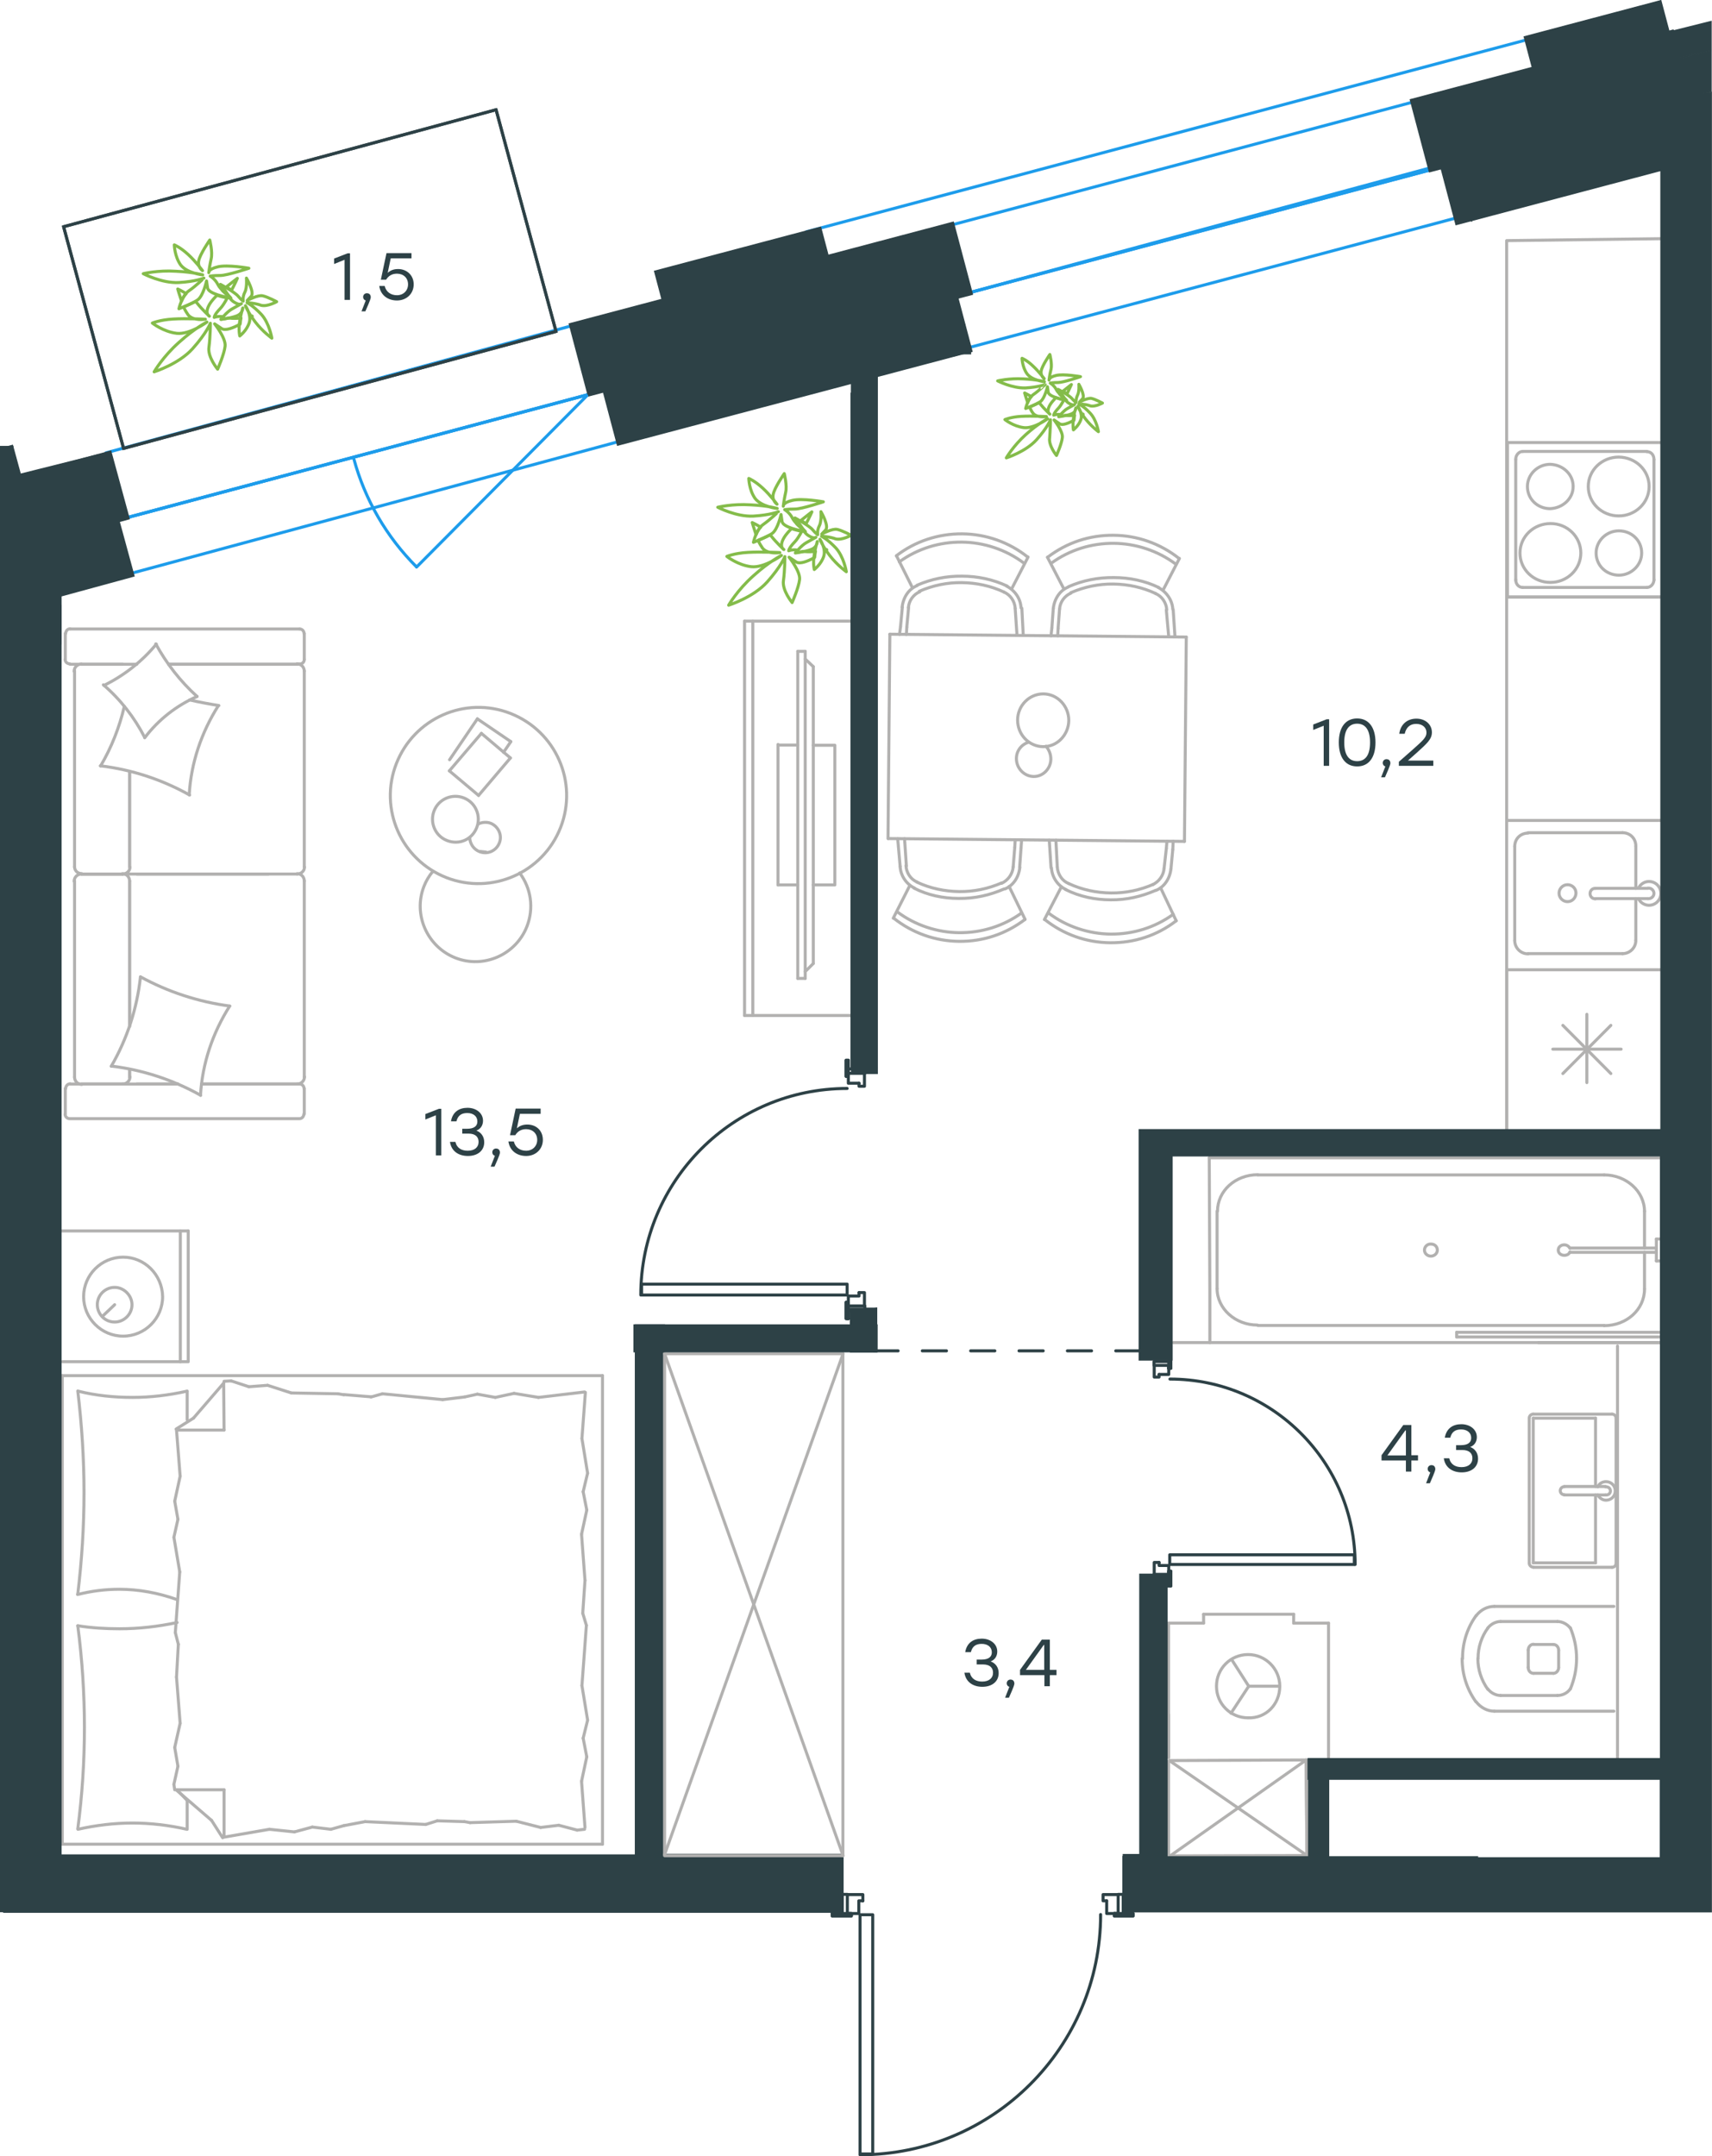 <?xml version="1.0" encoding="utf-8"?>
<!-- Generator: Adobe Illustrator 26.5.0, SVG Export Plug-In . SVG Version: 6.00 Build 0)  -->
<svg version="1.1" id="Слой_1" xmlns="http://www.w3.org/2000/svg" xmlns:xlink="http://www.w3.org/1999/xlink" x="0px" y="0px"
	 viewBox="0 0 849.6 1069.9" style="enable-background:new 0 0 849.6 1069.9;" xml:space="preserve">
<style type="text/css">
	.st0{fill:none;stroke:#B2B1B0;stroke-width:1.5;stroke-linecap:round;stroke-linejoin:round;stroke-miterlimit:10;}
	.st1{fill:none;stroke:#84BC4A;stroke-width:1.5;stroke-linecap:round;stroke-linejoin:round;stroke-miterlimit:10;}
	
		.st2{fill:none;stroke:#2D4146;stroke-width:1.5;stroke-linecap:round;stroke-linejoin:round;stroke-miterlimit:10;stroke-dasharray:12;}
	.st3{fill:none;stroke:#1D9CEB;stroke-width:1.5;stroke-linecap:round;stroke-linejoin:round;stroke-miterlimit:10;}
	.st4{fill:#2D4146;stroke:#2D4146;stroke-width:0.5;stroke-miterlimit:10;}
	.st5{fill:none;stroke:#2D4146;stroke-width:1.5;stroke-linecap:round;stroke-linejoin:round;stroke-miterlimit:10;}
	.st6{fill:#2D4146;stroke:#2D4146;stroke-width:0.5;stroke-miterlimit:10.001;}
	.st7{enable-background:new    ;}
	.st8{fill:#2D4146;}
	.st9{fill:none;stroke:#2D4146;stroke-width:1.5;stroke-miterlimit:10;}
	.st10{fill:none;stroke:#2D4146;stroke-width:1.5;stroke-linecap:round;stroke-linejoin:round;stroke-miterlimit:10;}
</style>
<line class="st0" x1="89.5" y1="610.8" x2="89.5" y2="675.7"/>
<line class="st0" x1="50.8" y1="653.2" x2="56.9" y2="647.4"/>
<line class="st0" x1="28.6" y1="610.8" x2="93.4" y2="610.8"/>
<polyline class="st0" points="31,675.7 93.4,675.7 93.4,610.8 "/>
<path class="st0" d="M56.9,638.8c4.6,0,8.6,4,8.6,8.6c0,4.8-4,8.6-8.6,8.6c-4.9,0-8.6-4-8.6-8.6C48.3,642.5,52.3,638.8,56.9,638.8z"
	/>
<path class="st0" d="M61.1,623.8c10.6,0,19.4,8.6,19.6,19.6c0,10.8-8.8,19.6-19.6,19.6s-19.6-8.8-19.6-19.6S50.3,623.8,61.1,623.8z"
	/>
<line class="st0" x1="502.8" y1="430.2" x2="503.6" y2="420.4"/>
<line class="st0" x1="506.7" y1="420.8" x2="507" y2="416.7"/>
<line class="st0" x1="503.6" y1="420.4" x2="503.8" y2="416.7"/>
<line class="st0" x1="449.8" y1="429.7" x2="448.9" y2="416.2"/>
<line class="st0" x1="446.7" y1="429.9" x2="445.5" y2="416.2"/>
<line class="st0" x1="506" y1="430.5" x2="506.7" y2="420.8"/>
<line class="st0" x1="451.5" y1="439.4" x2="443.3" y2="455.6"/>
<line class="st0" x1="500.8" y1="439.9" x2="508.7" y2="456.2"/>
<line class="st0" x1="441.6" y1="314.7" x2="440.7" y2="416.1"/>
<line class="st0" x1="588.7" y1="316.1" x2="441.6" y2="314.7"/>
<line class="st0" x1="587.8" y1="417.5" x2="588.7" y2="316.1"/>
<line class="st0" x1="440.8" y1="416.1" x2="587.8" y2="417.5"/>
<line class="st0" x1="450.9" y1="301.5" x2="450" y2="311.2"/>
<line class="st0" x1="446.9" y1="310.9" x2="446.4" y2="314.8"/>
<line class="st0" x1="450" y1="311.2" x2="449.8" y2="314.8"/>
<line class="st0" x1="503.8" y1="302" x2="504.7" y2="315.3"/>
<line class="st0" x1="507.1" y1="301.8" x2="507.8" y2="315.3"/>
<line class="st0" x1="447.8" y1="301.3" x2="446.9" y2="310.9"/>
<line class="st0" x1="502.1" y1="292.1" x2="510.2" y2="276.4"/>
<line class="st0" x1="452.8" y1="291.6" x2="444.9" y2="275.8"/>
<line class="st0" x1="577.7" y1="430.9" x2="578.8" y2="421"/>
<line class="st0" x1="582" y1="421.5" x2="582.2" y2="417.4"/>
<line class="st0" x1="578.8" y1="421.1" x2="579.1" y2="417.4"/>
<line class="st0" x1="524.7" y1="430.4" x2="524" y2="416.9"/>
<line class="st0" x1="521.6" y1="430.6" x2="520.7" y2="416.9"/>
<line class="st0" x1="581.1" y1="431.2" x2="582" y2="421.5"/>
<line class="st0" x1="526.7" y1="440.1" x2="518.3" y2="456.3"/>
<line class="st0" x1="576" y1="440.6" x2="583.7" y2="456.9"/>
<line class="st0" x1="525.8" y1="302.2" x2="525.1" y2="311.9"/>
<line class="st0" x1="522" y1="311.6" x2="521.6" y2="315.5"/>
<line class="st0" x1="525.1" y1="311.8" x2="524.9" y2="315.5"/>
<line class="st0" x1="578.8" y1="302.7" x2="580" y2="316"/>
<line class="st0" x1="582.2" y1="302.5" x2="583.1" y2="316"/>
<line class="st0" x1="522.7" y1="301.9" x2="522" y2="311.6"/>
<line class="st0" x1="577.2" y1="292.8" x2="585.3" y2="277.1"/>
<line class="st0" x1="528" y1="292.3" x2="519.8" y2="276.5"/>
<path class="st0" d="M453.6,440.7c6.8,3.5,14.5,5.1,22.2,5.1c7.9,0.1,15.4-1.6,22.5-4.7"/>
<path class="st0" d="M449.6,429.5c0.2,3.7,2.4,6.9,5.6,8.2"/>
<path class="st0" d="M455,437.7c6.6,3.1,13.7,4.6,21,4.7s14.4-1.4,21.1-4.3"/>
<path class="st0" d="M497.1,438.3c3.1-1.5,5.4-4.5,5.7-8.1"/>
<path class="st0" d="M445.2,452.4c8.9,6.7,19.9,10.3,30.8,10.4c11,0.1,21.9-3.2,31-9.8"/>
<path class="st0" d="M498.7,441.1c4.2-1.7,6.9-5.9,7.4-10.7"/>
<path class="st0" d="M446.7,429.9c0.2,4.5,3,8.8,7.2,10.8"/>
<path class="st0" d="M443.5,455.6c9.3,7.4,20.7,11.4,32.5,11.5c11.9,0.1,23.1-3.6,32.7-10.9"/>
<path class="st0" d="M510.5,368.3c-3.5,1-6.1,4.2-6.1,8.1c0,4.9,3.9,8.8,8.5,8.9c4.8,0.1,8.6-4,8.6-8.7c0-2.4-1-4.7-2.4-6.3"/>
<path class="st0" d="M517.8,344.3c7.1,0.1,12.6,6.1,12.6,13.2c-0.1,7.1-5.7,13.1-12.8,13c-6.9-0.1-12.6-5.9-12.6-13.2
	C505,350.2,510.7,344.3,517.8,344.3z"/>
<path class="st0" d="M503.8,301.8c-0.2-3.4-2.4-6.7-5.6-8"/>
<path class="st0" d="M498.3,293.8c-6.6-3.1-13.7-4.6-21-4.7s-14.4,1.4-21.1,4.3"/>
<path class="st0" d="M456.5,293.6c-3.1,1.3-5.4,4.3-5.7,7.9"/>
<path class="st0" d="M508.1,279.4c-8.9-6.7-19.9-10.3-30.8-10.4c-11-0.1-21.9,3.2-31,9.8"/>
<path class="st0" d="M455.1,290.6c-4.2,1.7-6.9,5.9-7.4,10.7"/>
<path class="st0" d="M506.7,301.6c-0.2-4.5-3-8.6-7.2-10.8"/>
<path class="st0" d="M499.8,290.8c-7-3.3-14.7-4.9-22.4-4.9c-7.7-0.1-15.2,1.4-22.3,4.5"/>
<path class="st0" d="M510,276.4c-9.3-7.4-20.7-11.4-32.5-11.5c-11.9-0.1-23.4,3.7-32.7,10.9"/>
<path class="st0" d="M528.8,441.4c7,3.5,14.7,5.1,22.4,5.1c7.7,0.1,15.2-1.6,22.3-4.7"/>
<path class="st0" d="M524.7,430.2c0.2,3.6,2.4,6.9,5.6,8.2"/>
<path class="st0" d="M530.3,438.4c6.6,3.1,13.7,4.6,21,4.7s14.4-1.4,21.1-4.3"/>
<path class="st0" d="M572,439c3.1-1.5,5.4-4.5,5.7-8.1"/>
<path class="st0" d="M520.4,453.1c8.9,6.7,19.9,10.3,30.8,10.4c11,0.1,21.9-3.2,31-9.8"/>
<path class="st0" d="M573.7,441.8c4.2-1.7,6.9-6,7.4-10.7"/>
<path class="st0" d="M521.8,430.6c0.2,4.5,3,8.8,7.2,10.8"/>
<path class="st0" d="M518.5,456.3c9.3,7.4,20.7,11.4,32.5,11.5c11.9,0.1,23.3-3.6,32.7-10.9"/>
<path class="st0" d="M579,302.5c-0.2-3.4-2.4-6.7-5.6-8"/>
<path class="st0" d="M573.5,294.5c-6.6-3.1-13.7-4.6-21-4.7s-14.4,1.4-21.1,4.3"/>
<path class="st0" d="M531.5,294.3c-3.1,1.3-5.4,4.3-5.7,7.9"/>
<path class="st0" d="M583.6,280c-8.9-6.7-19.9-10.3-30.8-10.4c-11-0.1-21.9,3.2-31,9.8"/>
<path class="st0" d="M530.1,291.3c-4.2,1.7-6.9,6-7.4,10.7"/>
<path class="st0" d="M582,302.3c-0.2-4.5-3.1-8.6-7.2-10.8"/>
<path class="st0" d="M575,291.5c-6.8-3.3-14.5-4.9-22.2-4.9c-7.9-0.1-15.4,1.4-22.5,4.5"/>
<path class="st0" d="M585.1,277.1c-9.3-7.4-20.7-11.4-32.5-11.5c-11.9-0.1-23.1,3.6-32.7,10.9"/>
<line class="st0" x1="827.3" y1="561.7" x2="747.7" y2="561.7"/>
<g>
	<line class="st0" x1="105" y1="903.3" x2="87.6" y2="888.3"/>
	<line class="st0" x1="110.5" y1="911.9" x2="105" y2="903.3"/>
	<line class="st0" x1="30.9" y1="682.6" x2="299" y2="682.6"/>
	<line class="st0" x1="111.2" y1="709.6" x2="87.8" y2="709.6"/>
	<line class="st0" x1="299" y1="915.1" x2="31" y2="915.1"/>
	<line class="st0" x1="30.9" y1="915.1" x2="30.9" y2="682.6"/>
	<line class="st0" x1="111.2" y1="888.1" x2="111.2" y2="911.4"/>
	<line class="st0" x1="92.9" y1="893.4" x2="92.9" y2="907.7"/>
	<line class="st0" x1="111.2" y1="888.1" x2="87.8" y2="888.1"/>
	<line class="st0" x1="87.8" y1="888.1" x2="92.9" y2="893.4"/>
	<line class="st0" x1="92.9" y1="690.3" x2="92.9" y2="704.5"/>
	<line class="st0" x1="96" y1="703.7" x2="111" y2="686.3"/>
	<line class="st0" x1="87.4" y1="709.1" x2="96" y2="703.7"/>
	<line class="st0" x1="111.2" y1="709.6" x2="111" y2="686.3"/>
	<line class="st0" x1="290.3" y1="784.2" x2="289.2" y2="800.5"/>
	<line class="st0" x1="288.8" y1="836.4" x2="291.6" y2="853.5"/>
	<line class="st0" x1="289.4" y1="862.5" x2="291.2" y2="871.8"/>
	<line class="st0" x1="291.6" y1="853.6" x2="289.4" y2="862.5"/>
	<line class="st0" x1="289.2" y1="800.5" x2="291" y2="806.5"/>
	<line class="st0" x1="291" y1="806.5" x2="288.8" y2="836.4"/>
	<line class="st0" x1="288.6" y1="883.9" x2="290.3" y2="906.8"/>
	<line class="st0" x1="291.2" y1="871.7" x2="288.6" y2="883.9"/>
	<line class="st0" x1="288.8" y1="713.8" x2="291.6" y2="731"/>
	<line class="st0" x1="289.4" y1="740.2" x2="291.2" y2="749.3"/>
	<line class="st0" x1="291.6" y1="731" x2="289.4" y2="740.2"/>
	<line class="st0" x1="290.5" y1="690.9" x2="288.8" y2="713.8"/>
	<line class="st0" x1="288.6" y1="761.3" x2="290.3" y2="784.2"/>
	<line class="st0" x1="291.2" y1="749.3" x2="288.6" y2="761.3"/>
	<line class="st0" x1="299" y1="915.1" x2="299" y2="682.6"/>
	<path class="st0" d="M38.6,907.5c2.2-16.7,3.3-33.4,3.3-50.4c0-16.7-1.1-33.6-3.3-50.4"/>
	<path class="st0" d="M38.8,690.3c8.8,2.2,17.9,3.1,27,3.1c9,0,18.1-1.1,27-3.1"/>
	<path class="st0" d="M92.7,907.7c-8.8-2-17.9-3.1-27-3.1c-9,0-18.1,1.1-27,3.1"/>
	<path class="st0" d="M38.6,791c2-16.7,3.1-33.4,3.1-50.4c0-16.7-1.1-33.6-3.1-50.4"/>
	<line class="st0" x1="230.5" y1="693.2" x2="236.9" y2="691.8"/>
	<line class="st0" x1="245.8" y1="693.4" x2="255.1" y2="691.4"/>
	<line class="st0" x1="236.9" y1="691.8" x2="245.8" y2="693.4"/>
	<line class="st0" x1="267.2" y1="693.4" x2="290.1" y2="690.7"/>
	<line class="st0" x1="255.1" y1="691.4" x2="267.2" y2="693.4"/>
	<line class="st0" x1="170.6" y1="692" x2="184.1" y2="693.1"/>
	<line class="st0" x1="219.7" y1="694.5" x2="230.5" y2="693.2"/>
	<line class="st0" x1="184.1" y1="693.2" x2="189.8" y2="691.6"/>
	<line class="st0" x1="189.8" y1="691.6" x2="219.7" y2="694.5"/>
	<line class="st0" x1="167.8" y1="691.6" x2="170.6" y2="692.1"/>
	<line class="st0" x1="111.2" y1="685.4" x2="114.7" y2="685.2"/>
	<line class="st0" x1="123.5" y1="688.1" x2="132.8" y2="687.4"/>
	<line class="st0" x1="114.7" y1="685.2" x2="123.5" y2="688.1"/>
	<line class="st0" x1="144.6" y1="691.2" x2="167.7" y2="691.6"/>
	<line class="st0" x1="132.8" y1="687.4" x2="144.6" y2="691.2"/>
	<path class="st0" d="M87.8,793.7c-9.3-3.3-19-5.1-28.6-5.1c-7.1,0-13.9,0.9-20.7,2.6"/>
	<line class="st0" x1="170.6" y1="905.9" x2="164.2" y2="907.7"/>
	<line class="st0" x1="155" y1="906.6" x2="146.1" y2="909"/>
	<line class="st0" x1="164.2" y1="907.7" x2="155" y2="906.6"/>
	<line class="st0" x1="133.7" y1="907.7" x2="111.2" y2="911.6"/>
	<line class="st0" x1="146.1" y1="909" x2="133.7" y2="907.7"/>
	<line class="st0" x1="230.5" y1="903.9" x2="217" y2="903.5"/>
	<line class="st0" x1="181.2" y1="903.9" x2="170.6" y2="905.9"/>
	<line class="st0" x1="217" y1="903.5" x2="211.3" y2="905.3"/>
	<line class="st0" x1="211.3" y1="905.3" x2="181.2" y2="903.9"/>
	<line class="st0" x1="233.3" y1="904.4" x2="230.5" y2="903.9"/>
	<line class="st0" x1="290.1" y1="907.7" x2="286.4" y2="908.1"/>
	<line class="st0" x1="277.3" y1="905.7" x2="268.3" y2="906.8"/>
	<line class="st0" x1="286.4" y1="908.1" x2="277.3" y2="905.7"/>
	<line class="st0" x1="256.2" y1="903.7" x2="233.3" y2="904.4"/>
	<line class="st0" x1="268.3" y1="906.8" x2="256.2" y2="903.7"/>
	<path class="st0" d="M38.6,806.7c6.8,1.1,13.9,1.5,20.7,1.5c9.7,0,19.2-1.1,28.6-3.1"/>
	<line class="st0" x1="87.6" y1="832.2" x2="88.5" y2="815.9"/>
	<line class="st0" x1="89.2" y1="780" x2="86.3" y2="762.8"/>
	<line class="st0" x1="88.3" y1="753.9" x2="86.7" y2="744.9"/>
	<line class="st0" x1="86.3" y1="762.8" x2="88.3" y2="753.9"/>
	<line class="st0" x1="88.5" y1="815.9" x2="87" y2="810.1"/>
	<line class="st0" x1="87" y1="810.1" x2="89.2" y2="780"/>
	<line class="st0" x1="89.4" y1="732.5" x2="87.6" y2="709.6"/>
	<line class="st0" x1="86.7" y1="744.9" x2="89.4" y2="732.5"/>
	<line class="st0" x1="86.7" y1="888.1" x2="86.3" y2="885.4"/>
	<line class="st0" x1="88.3" y1="876.4" x2="86.7" y2="867.1"/>
	<line class="st0" x1="86.3" y1="885.4" x2="88.3" y2="876.4"/>
	<line class="st0" x1="89.4" y1="855.1" x2="87.6" y2="832.2"/>
	<line class="st0" x1="86.7" y1="867.1" x2="89.4" y2="855.1"/>
</g>
<g>
	<line class="st0" x1="597.3" y1="805.4" x2="579.9" y2="805.4"/>
	<line class="st0" x1="619.7" y1="836.7" x2="610.9" y2="850.1"/>
	<line class="st0" x1="619.7" y1="836.7" x2="635.1" y2="836.7"/>
	<line class="st0" x1="642" y1="801" x2="642" y2="805.4"/>
	<line class="st0" x1="597.3" y1="801" x2="642" y2="801"/>
	<line class="st0" x1="619.7" y1="836.7" x2="611.3" y2="823.6"/>
	<line class="st0" x1="579.9" y1="850.8" x2="579.9" y2="872.1"/>
	<line class="st0" x1="659.3" y1="872.1" x2="659.3" y2="805.4"/>
	<line class="st0" x1="579.9" y1="805.4" x2="579.9" y2="872.1"/>
	<line class="st0" x1="659.3" y1="805.4" x2="642" y2="805.4"/>
	<line class="st0" x1="597.3" y1="805.4" x2="597.3" y2="801"/>
	<path class="st0" d="M635.1,836.7c0-8.6-7-15.7-15.7-15.7c-8.8,0-15.7,7-15.7,15.7c0,8.8,7,15.7,15.7,15.7
		C628.3,852.7,635.1,845.7,635.1,836.7z"/>
</g>
<line class="st0" x1="600.1" y1="574.5" x2="825.9" y2="574.5"/>
<line class="st0" x1="816.1" y1="639.5" x2="816.1" y2="621.4"/>
<polyline class="st0" points="600.1,574.5 600.4,640.5 600.4,666.2 824.6,666.2 "/>
<line class="st0" x1="604" y1="601" x2="604" y2="639.5"/>
<line class="st0" x1="816.1" y1="619.3" x2="816.1" y2="601"/>
<line class="st0" x1="796.1" y1="583" x2="624.2" y2="583"/>
<line class="st0" x1="624.2" y1="657.7" x2="796.1" y2="657.7"/>
<path class="st0" d="M604.2,601c0-10,8.8-18.1,20-18.1"/>
<path class="st0" d="M816.1,639.7c0,10-8.8,18.1-20,18.1"/>
<path class="st0" d="M624,657.5c-10.9,0-20-8.1-20-18.1"/>
<path class="st0" d="M796.1,583c10.9,0,20,8.1,20,18.1"/>
<path class="st0" d="M706.9,620.3c0,1.7,1.5,3,3.2,3s3.2-1.3,3.2-3s-1.3-3-3.2-3C708.4,617.2,706.9,618.6,706.9,620.3z"/>
<line class="st0" x1="722.9" y1="661.1" x2="722.9" y2="663.4"/>
<line class="st0" x1="824.6" y1="661.1" x2="722.9" y2="661.1"/>
<line class="st0" x1="722.9" y1="663.4" x2="824.6" y2="663.4"/>
<line class="st0" x1="763.5" y1="666.2" x2="824.6" y2="666.2"/>
<line class="st0" x1="824.6" y1="614.8" x2="822" y2="614.8"/>
<line class="st0" x1="822" y1="619.3" x2="779.1" y2="619.3"/>
<line class="st0" x1="779.1" y1="621.4" x2="822" y2="621.4"/>
<line class="st0" x1="822" y1="614.8" x2="822" y2="625.7"/>
<line class="st0" x1="822" y1="625.7" x2="824.6" y2="625.7"/>
<path class="st0" d="M779.1,621.2c-0.4,1.1-1.5,1.7-2.8,1.7c-1.7,0-3-1.1-3-2.6s1.3-2.6,3-2.6c1.3,0,2.3,0.8,2.8,1.7"/>
<line class="st0" x1="773.5" y1="827.4" x2="773.5" y2="818.8"/>
<line class="st0" x1="800.9" y1="797.1" x2="741.6" y2="797.1"/>
<line class="st0" x1="758.4" y1="818.8" x2="758.4" y2="827.4"/>
<line class="st0" x1="770.9" y1="816" x2="761" y2="816"/>
<line class="st0" x1="761" y1="830.3" x2="770.9" y2="830.3"/>
<line class="st0" x1="741.6" y1="849.1" x2="800.9" y2="849.1"/>
<line class="st0" x1="772.9" y1="804.6" x2="744.7" y2="804.6"/>
<line class="st0" x1="744.7" y1="841.3" x2="772.9" y2="841.3"/>
<path class="st0" d="M773.5,827.4c0,1.5-1.1,2.9-2.6,2.9"/>
<path class="st0" d="M732.6,801.7c2.2-2.9,5.5-4.6,9-4.6"/>
<path class="st0" d="M770.9,816c1.5,0,2.6,1.3,2.6,2.9"/>
<path class="st0" d="M758.4,818.8c0-1.5,1.1-2.9,2.6-2.9"/>
<path class="st0" d="M725.8,823v-0.2c0-7.7,2.4-15.2,6.8-21.2"/>
<path class="st0" d="M732.4,844.4c-4.4-6.2-6.8-13.5-6.8-21.4c0,0.2,0,0.2,0,0"/>
<path class="st0" d="M741.6,849.1c-3.5,0-6.8-1.8-9-4.6"/>
<path class="st0" d="M738.3,807.9c1.5-2,4-3.3,6.4-3.3"/>
<path class="st0" d="M733.5,823v-0.2c0-5.5,1.8-10.8,4.9-15"/>
<path class="st0" d="M761,830.3c-1.5,0-2.6-1.3-2.6-2.9"/>
<path class="st0" d="M744.7,841.3c-2.4,0-4.9-1.3-6.4-3.3"/>
<path class="st0" d="M738.3,838.2c-3.1-4.4-4.9-9.7-4.9-15.2"/>
<path class="st0" d="M779.3,807.7c2,4.9,3.1,9.9,3.1,15.2s-1.1,10.4-3.1,15.2"/>
<path class="st0" d="M779.3,838c-1.5,2.2-4,3.3-6.4,3.3"/>
<path class="st0" d="M772.9,804.6c2.4,0,4.9,1.3,6.4,3.3"/>
<line class="st0" x1="802.7" y1="667.9" x2="802.7" y2="877.7"/>
<line class="st0" x1="776.3" y1="737.6" x2="796.8" y2="737.6"/>
<line class="st0" x1="791.8" y1="741.8" x2="791.8" y2="775.5"/>
<line class="st0" x1="800" y1="701.7" x2="760.9" y2="701.7"/>
<line class="st0" x1="760.9" y1="703.7" x2="791.8" y2="703.7"/>
<line class="st0" x1="760.9" y1="775.5" x2="760.9" y2="703.7"/>
<line class="st0" x1="791.8" y1="775.5" x2="760.9" y2="775.5"/>
<line class="st0" x1="796.8" y1="741.8" x2="776.3" y2="741.8"/>
<line class="st0" x1="791.8" y1="703.7" x2="791.8" y2="737.6"/>
<line class="st0" x1="802" y1="775.5" x2="802" y2="703.7"/>
<line class="st0" x1="760.9" y1="777.7" x2="800" y2="777.7"/>
<line class="st0" x1="758.9" y1="703.7" x2="758.9" y2="775.5"/>
<path class="st0" d="M760.9,777.6c-1.1,0-2-0.9-2-2"/>
<path class="st0" d="M758.9,703.7c0-1.1,0.9-2,2-2"/>
<path class="st0" d="M802,775.7c0,1.1-0.9,2-2,2"/>
<path class="st0" d="M800,701.7c1.1,0,2,0.9,2,2"/>
<path class="st0" d="M792.9,737.8c0.7-1.7,2.4-2.6,4.1-2.6c2.6,0,4.6,2,4.6,4.6s-2,4.6-4.6,4.6c-1.7,0-3.3-1.1-4.1-2.6"/>
<path class="st0" d="M796.8,737.8h0.4c1.1,0,2,0.9,2,2s-0.9,2-2,2h-0.4"/>
<path class="st0" d="M776.3,741.7L776.3,741.7c-1.1,0-2-0.9-2-2s0.9-2,2-2"/>
<g>
	<line class="st0" x1="579.9" y1="874.2" x2="579.9" y2="920.9"/>
	<g>
		<polyline class="st0" points="580.3,873.6 648.2,873.3 580.7,920.9 		"/>
		<polyline class="st0" points="648.2,873.3 648.6,920.7 580.7,920.9 		"/>
		<polyline class="st0" points="580.3,873.6 648.6,920.7 648.2,873.3 		"/>
	</g>
</g>
<g>
	<line class="st0" x1="64.3" y1="437.1" x2="64.3" y2="509.3"/>
	<line class="st0" x1="151" y1="327.1" x2="151" y2="314.3"/>
	<line class="st0" x1="151" y1="430.2" x2="151" y2="332.9"/>
	<line class="st0" x1="67.9" y1="537.9" x2="88.3" y2="537.9"/>
	<line class="st0" x1="100.1" y1="537.9" x2="147.6" y2="537.9"/>
	<line class="st0" x1="83.7" y1="329.6" x2="147.6" y2="329.6"/>
	<line class="st0" x1="40.4" y1="433.7" x2="60.9" y2="433.7"/>
	<line class="st0" x1="64.3" y1="382.9" x2="64.3" y2="430.2"/>
	<line class="st0" x1="32.4" y1="540.1" x2="32.4" y2="552.8"/>
	<line class="st0" x1="60.9" y1="433.7" x2="40.4" y2="433.7"/>
	<line class="st0" x1="37" y1="430.2" x2="37" y2="332.9"/>
	<line class="st0" x1="148.7" y1="329.6" x2="83.7" y2="329.6"/>
	<line class="st0" x1="67.9" y1="433.7" x2="133.2" y2="433.7"/>
	<line class="st0" x1="151" y1="534.5" x2="151" y2="437.1"/>
	<line class="st0" x1="151" y1="552.8" x2="151" y2="540.1"/>
	<line class="st0" x1="64.3" y1="530.6" x2="64.3" y2="534.5"/>
	<line class="st0" x1="88.3" y1="537.9" x2="34.8" y2="537.9"/>
	<line class="st0" x1="64.3" y1="530.6" x2="64.3" y2="534.5"/>
	<line class="st0" x1="60.9" y1="537.9" x2="40.4" y2="537.9"/>
	<line class="st0" x1="60.9" y1="433.7" x2="40.4" y2="433.7"/>
	<line class="st0" x1="64.3" y1="382.9" x2="64.3" y2="430.2"/>
	<line class="st0" x1="37" y1="534.5" x2="37" y2="437.1"/>
	<line class="st0" x1="148.7" y1="537.9" x2="100.1" y2="537.9"/>
	<line class="st0" x1="64.3" y1="437.1" x2="64.3" y2="509.3"/>
	<line class="st0" x1="148.7" y1="312.1" x2="34.8" y2="312.1"/>
	<line class="st0" x1="32.4" y1="314.3" x2="32.4" y2="327.1"/>
	<line class="st0" x1="34.8" y1="329.6" x2="67.9" y2="329.6"/>
	<line class="st0" x1="147.6" y1="433.7" x2="60.9" y2="433.7"/>
	<line class="st0" x1="40.4" y1="329.6" x2="60.9" y2="329.6"/>
	<path class="st0" d="M32.6,540.1c0-1.1,0.9-2.3,2.2-2.3"/>
	<path class="st0" d="M151,327.3c0,1.1-0.9,2.2-2.3,2.2"/>
	<path class="st0" d="M34.6,329.4c-1.1,0-2.3-0.9-2.3-2.2"/>
	<path class="st0" d="M60.7,433.5c2.1,0,3.6,1.7,3.6,3.6"/>
	<path class="st0" d="M36.8,333.1c0-2.1,1.7-3.6,3.6-3.6"/>
	<path class="st0" d="M40.6,538.1c-2.1,0-3.6-1.7-3.6-3.6"/>
	<path class="st0" d="M147.4,433.5c2.1,0,3.6,1.7,3.6,3.6"/>
	<path class="st0" d="M36.8,437.3c0-2.1,1.7-3.6,3.6-3.6"/>
	<path class="st0" d="M151.1,430.3c0,1.9-1.7,3.4-3.6,3.4"/>
	<path class="st0" d="M150.8,552.8c0,1.1-0.9,2.3-2.2,2.3h-114c-1.1,0-2.3-0.9-2.3-2.2"/>
	<path class="st0" d="M40.6,433.5c-2.1,0-3.6-1.5-3.6-3.4"/>
	<path class="st0" d="M148.7,312.1c1.1,0,2.2,0.9,2.2,2.3"/>
	<path class="st0" d="M151.1,534.3c0,2.1-1.7,3.6-3.6,3.6"/>
	<path class="st0" d="M148.7,537.9c1.1,0,2.2,0.9,2.2,2.3"/>
	<path class="st0" d="M147.4,329.4c2.1,0,3.6,1.7,3.6,3.6"/>
	<path class="st0" d="M64.5,534.3c0,2.1-1.7,3.6-3.6,3.6"/>
	<path class="st0" d="M64.5,430.3c0,1.9-1.7,3.4-3.6,3.4"/>
	<path class="st0" d="M32.6,314.3c0-1.1,0.9-2.3,2.2-2.3"/>
	<path class="st0" d="M114,499.2c-15.6-2.1-30.6-7-44.3-14.5"/>
	<path class="st0" d="M97.8,345.6c-8.3-7.5-15.2-16.4-20.5-26.1"/>
	<path class="st0" d="M71.8,366.1c6.8-9,15.8-16,26-20.5"/>
	<path class="st0" d="M99.5,543.5c0.9-15.8,6-30.9,14.5-44.3"/>
	<path class="st0" d="M49.8,380c15.6,1.9,30.6,6.8,44.3,14.5"/>
	<path class="st0" d="M61.7,350.5c-2.4,10.3-6.4,20.5-11.8,29.6"/>
	<path class="st0" d="M93.9,394.4c0.9-15.8,6-30.9,14.5-44.3"/>
	<path class="st0" d="M55.3,529c15.6,1.9,30.5,6.8,44.3,14.5"/>
	<path class="st0" d="M69.7,484.8c-1.7,15.6-6.6,30.7-14.5,44.3"/>
	<path class="st0" d="M51.3,339.8c8.5,7.3,15.4,16.2,20.5,26.1"/>
	<path class="st0" d="M108.6,350.1c-4.9-0.8-9.8-1.7-14.5-2.8"/>
	<path class="st0" d="M77.6,319.6c-7.1,8.6-16,15.6-26,20.5"/>
</g>
<line class="st0" x1="236.9" y1="356.7" x2="253.5" y2="368"/>
<line class="st0" x1="253.5" y1="368" x2="249.9" y2="373.3"/>
<line class="st0" x1="223.1" y1="377" x2="236.9" y2="356.7"/>
<line class="st0" x1="238.9" y1="363.9" x2="253.3" y2="376.1"/>
<line class="st0" x1="253.3" y1="376.1" x2="237.5" y2="394.7"/>
<line class="st0" x1="237.5" y1="394.7" x2="223" y2="382.5"/>
<line class="st0" x1="223" y1="382.5" x2="238.9" y2="363.9"/>
<path class="st0" d="M278.2,410.6c8.8-22.5-2.4-47.8-24.9-56.6c-22.5-8.8-47.8,2.4-56.6,24.9s2.4,47.8,24.9,56.6
	C244,444.2,269.4,433.1,278.2,410.6z"/>
<path class="st0" d="M236.6,410.6c2.2-5.7-0.5-12.4-6.5-14.7c-5.7-2.2-12.4,0.5-14.7,6.5c-2.2,5.7,0.5,12.4,6.5,14.7
	C227.9,419.4,234.3,416.6,236.6,410.6z"/>
<path class="st0" d="M237.3,408.9c1.9-1,4.3-1.1,6.2-0.4c3.7,1.5,5.9,5.8,4.3,9.8s-5.9,5.8-9.8,4.3c-2.9-1.1-4.8-3.9-4.9-7"/>
<path class="st0" d="M238.4,422.5c1,0.1,1.7,0.2,2.7,0.3"/>
<path class="st0" d="M257.9,433.2c5.7,7.6,7.1,17.5,3.6,26.5c-5.5,14.1-21.5,21.1-35.5,15.6s-21.1-21.5-15.6-35.5
	c1-2.6,2.6-5.3,4.4-7.4"/>
<line class="st0" x1="386.1" y1="439.1" x2="395.9" y2="439.1"/>
<line class="st0" x1="386.1" y1="369.4" x2="386.1" y2="439.1"/>
<polyline class="st0" points="403.6,439.1 414.3,439.1 414.3,369.8 403.6,369.8 "/>
<line class="st0" x1="395.9" y1="369.7" x2="386.1" y2="369.7"/>
<line class="st0" x1="373.6" y1="308.2" x2="373.6" y2="503.9"/>
<line class="st0" x1="423.7" y1="308.2" x2="369.5" y2="308.2"/>
<line class="st0" x1="369.5" y1="308.2" x2="369.5" y2="503.9"/>
<line class="st0" x1="369.5" y1="503.9" x2="423.7" y2="503.9"/>
<line class="st0" x1="399.6" y1="485.5" x2="395.9" y2="485.5"/>
<line class="st0" x1="399.6" y1="327" x2="403.6" y2="330.8"/>
<line class="st0" x1="403.6" y1="478.1" x2="399.6" y2="482.1"/>
<line class="st0" x1="399.6" y1="485.5" x2="399.6" y2="323.2"/>
<line class="st0" x1="395.9" y1="323.2" x2="395.9" y2="485.5"/>
<line class="st0" x1="399.6" y1="323.2" x2="395.9" y2="323.2"/>
<line class="st0" x1="403.6" y1="330.8" x2="403.6" y2="478.1"/>
<line class="st0" x1="600.4" y1="666.2" x2="582.3" y2="666.2"/>
<line class="st0" x1="752.2" y1="228" x2="752.2" y2="287.9"/>
<line class="st0" x1="827.3" y1="296.2" x2="748.1" y2="296.2"/>
<path class="st0" d="M780.7,241.4c0,6-5.1,10.7-11.4,11c-6.2,0-11.3-4.7-11.3-11c0-6,5.1-11,11.3-11
	C775.6,230.6,780.7,235.3,780.7,241.4z"/>
<path class="st0" d="M784.5,274.4c0,8.1-6.8,14.6-15.1,14.6c-8.4,0-15.1-6.5-15.1-14.6s6.8-14.6,15.1-14.6
	C777.7,259.7,784.5,266.3,784.5,274.4z"/>
<path class="st0" d="M814.7,274.4c0,6-5.1,11-11.3,11s-11.3-4.7-11.3-11c0-6,5.1-11,11.3-11S814.7,268.1,814.7,274.4z"/>
<path class="st0" d="M818.4,241.4c0,8.1-6.8,14.6-15.1,14.6c-8.4,0-15.1-6.5-15.1-14.6s6.8-14.6,15.1-14.6
	C811.8,226.9,818.4,233.4,818.4,241.4z"/>
<line class="st0" x1="755.7" y1="291.5" x2="817.3" y2="291.5"/>
<line class="st0" x1="820.8" y1="287.9" x2="820.8" y2="228"/>
<line class="st0" x1="817.3" y1="224" x2="755.7" y2="224"/>
<path class="st0" d="M817.3,291.5c1.9,0,3.5-1.8,3.5-3.9"/>
<path class="st0" d="M755.7,224c-1.9,0-3.5,1.8-3.5,3.9"/>
<path class="st0" d="M752.2,287.6c0,2.4,1.6,3.9,3.5,3.9"/>
<path class="st0" d="M820.8,228c0-2.4-1.6-3.9-3.5-3.9"/>
<rect x="748.1" y="219.6" class="st0" width="79.2" height="76.7"/>
<polyline class="st0" points="827.3,560.1 827.3,481.2 747.7,481.2 747.7,560.1 "/>
<line class="st0" x1="775.6" y1="508.8" x2="799.4" y2="532.7"/>
<line class="st0" x1="775.6" y1="532.7" x2="799.4" y2="508.8"/>
<line class="st0" x1="770.6" y1="520.6" x2="804.5" y2="520.6"/>
<polyline class="st0" points="827.3,561.7 827.3,118.4 747.7,119.4 747.7,561.7 "/>
<line class="st0" x1="817.8" y1="445.9" x2="791.7" y2="445.9"/>
<line class="st0" x1="811.8" y1="420" x2="811.8" y2="440.8"/>
<line class="st0" x1="751.7" y1="466.7" x2="751.7" y2="420"/>
<line class="st0" x1="811.8" y1="445.9" x2="811.8" y2="466.7"/>
<line class="st0" x1="805.2" y1="473.2" x2="758.3" y2="473.2"/>
<line class="st0" x1="791.7" y1="440.8" x2="817.8" y2="440.8"/>
<line class="st0" x1="758.3" y1="413.2" x2="805.2" y2="413.2"/>
<path class="st0" d="M791.7,440.8L791.7,440.8c-1.5,0-2.6,1.1-2.6,2.6s1.1,2.6,2.6,2.6"/>
<path class="st0" d="M811.8,419.8c0-3.7-2.8-6.6-6.6-6.6"/>
<path class="st0" d="M813.1,445.9c0.9,2,3.1,3.3,5.2,3.3c3.3,0,5.9-2.6,5.9-5.9s-2.6-5.9-5.9-5.9c-2.2,0-4.2,1.3-5.2,3.3"/>
<path class="st0" d="M751.7,466.7c0,3.5,2.8,6.6,6.6,6.6"/>
<path class="st0" d="M805.2,473.2c3.5,0,6.6-2.8,6.6-6.6"/>
<path class="st0" d="M758.3,413.4c-3.7,0-6.6,2.8-6.6,6.6"/>
<path class="st0" d="M817.8,445.9h0.4c1.3,0,2.6-1.1,2.6-2.6c0-1.3-1.1-2.6-2.6-2.6h-0.4"/>
<path class="st0" d="M777.9,447.4c-2.2,0-4.2-1.8-4.2-4.2c0-2.2,1.8-4.2,4.2-4.2c2.2,0,4.2,1.7,4.2,4.2
	C782,445.5,780.3,447.4,777.9,447.4z"/>
<line class="st0" x1="747.8" y1="407.1" x2="827" y2="407.1"/>
<line class="st0" x1="787.5" y1="503.3" x2="787.5" y2="537.2"/>
<path class="st1" d="M409.3,272.8c0.3-0.1,0.7-0.1,0.9-0.1l0.1,0.1c-0.2,0.1-0.4,0.3-0.9,0.6C409.2,273.2,409.2,273.1,409.3,272.8z
	 M397.4,258.3c3-2.4,5.5-4.3,5.5-4.3s-1.2,2.8-2.9,5.9C399.1,259.2,398.2,258.7,397.4,258.3z M395.4,260c0.3-0.3,0.5-0.5,0.8-0.8
	c0.7,1,1.5,2.2,2.3,3.3l-0.1,0.2C397.6,262,396.3,261,395.4,260z M375.2,265.3c-1.1-3.2-1.9-6-1.9-6s2,0.9,4.2,2.3
	C376.3,262.7,375.7,264.1,375.2,265.3z M389.5,276.2c0,0-1.9,4.9-8.8,12.6c-6.9,7.7-19.1,11.5-19.1,11.5s4.3-7.5,12.3-14.6
	c8-7.2,13.9-10.1,13.9-10.1s-8.4,6.3-15,5.6c-6.7-0.8-12.1-5.1-12.1-5.1s3.7-1.6,10.4-2c6.8-0.4,15.9,0.1,15.9,0.1s-5.9,1-8.5-2.1
	c-0.7-1-1.6-2.4-2.3-4c1.8-0.8,4.2-1.8,6-2.7c0.3,0.3,0.4,0.6,0.6,0.7c2.7,3.4,6.2,6.6,6.2,6.6s-2.7-1.3,0.2-6.1
	c0.8-1.3,2.1-2.8,3.6-4.3c1.7,0.6,3.7,1.1,5.1,1.3c-1.2,2.3-2.5,4.3-3.5,5.3c-3,3.1-3,4.4-3,4.4s1.8-0.8,4.5-0.3
	c-0.7,0.7-0.9,1.2-0.9,1.2s1.8-0.3,3.8-0.6c1.8,0.3,3.9,0.2,5.9,0c-0.2,0.9-0.3,1.8-0.4,2.9l-0.1,0.2c-3.4,1.8-7.1,3.3-9,2.2
	l-3.6-2.4c0,0,5.7,7.1,5.2,11.1c-0.4,3.9-3.7,11.4-3.7,11.4s-5.1-6.1-4.3-11C389.5,282.9,389.5,276.2,389.5,276.2z"/>
<path class="st1" d="M378.7,260.3c-3.4,2.4-4.8,8.8-4.8,8.8s6.5-2.4,9.3-4.4s4.4-9.4,4.4-9.4l0.5,3.4c0.3,3,9.4,4.7,11.6,5.1
	c-0.2-0.1-0.3-0.4-0.6-0.7c-1.6-1.3-4.7-3.7-5.8-5.9c-1.4-2.9-3.9-4.3-3.9-4.3s1.5-0.3,5-0.3s14.2-3.6,14.2-3.6s-10.6-1.9-15.4-0.7
	c-4.8,1.1-4.5,2.9-4.5,2.9s0.4-3.4,1.2-6.9s-0.7-9.3-0.7-9.3s-5,7.2-5.5,10.4c-0.6,3.1,1.9,4.8,1.9,4.8s-3.2-4.4-7.1-8
	c-3.9-3.6-6.9-4.8-6.9-4.8s0.1,5.6,3.1,9.9c3.2,4.2,11,5,11,5s-4.5-1.4-13.3-1.8c-8.9-0.6-16.2,1.2-16.2,1.2s9.1,4.8,17.6,4.4
	c8.5-0.5,12.5-2.2,12.5-2.2S382.4,257.7,378.7,260.3z"/>
<path class="st1" d="M414.7,267.4c3.1,0.8,7.7-1.8,7.7-1.8s-4.5-2.4-6.9-2.9c-2.4-0.6-7.7,2.3-7.7,2.3l1.9-2c1.9-2-2.3-9.1-2.3-9.1
	s0.4,4.7-0.8,7c-1.2,2.4-0.8,4.4-0.8,4.4s-0.9-0.5-2.5-2.4c-1.6-2-8.8-5.9-8.8-5.9s3.7,6.8,6.6,8.7c2.9,1.9,3.8,0.9,3.8,0.9
	s-2.3,1.3-4.8,2.7c-2.5,1.4-5.4,5.1-5.4,5.1s6.7-0.9,8.8-2.2s2.1-3.5,2.1-3.5s-1.2,3.8-1.7,7.8c-0.4,3.9,0.2,6.1,0.2,6.1
	s3.5-2.7,4.7-6.6c1.2-3.8-1.9-8.4-1.9-8.4s1.1,3.1,4.9,8.1c3.8,4.9,8.2,8,8.2,8s-1.2-7.5-5.3-11.9c-4.2-4.4-7-5.7-7-5.7
	S411.9,266.3,414.7,267.4z"/>
<path class="st1" d="M536.8,205.6c0.3-0.1,0.6-0.1,0.7-0.1v0.1c-0.1,0-0.3,0.3-0.7,0.5C536.8,205.9,536.7,205.8,536.8,205.6z
	 M527.4,194.2c2.4-1.9,4.3-3.4,4.3-3.4s-1,2.2-2.2,4.7C528.8,194.9,528.1,194.5,527.4,194.2z M525.8,195.5c0.2-0.2,0.4-0.4,0.6-0.6
	c0.6,0.8,1.2,1.7,1.8,2.6l-0.1,0.2C527.5,197.1,526.6,196.4,525.8,195.5z M510,199.7c-0.9-2.5-1.5-4.7-1.5-4.7s1.5,0.7,3.3,1.8
	C510.8,197.7,510.4,198.8,510,199.7z M521.3,208.3c0,0-1.5,3.9-6.9,9.9s-15,9-15,9s3.4-5.9,9.6-11.5s10.9-7.9,10.9-7.9
	s-6.6,4.9-11.7,4.4c-5.3-0.6-9.5-4-9.5-4s2.9-1.3,8.1-1.6c5.4-0.3,12.5,0.1,12.5,0.1s-4.6,0.8-6.6-1.6c-0.6-0.7-1.2-1.9-1.8-3.1
	c1.4-0.6,3.3-1.4,4.7-2.2c0.2,0.2,0.3,0.4,0.5,0.5c2.1,2.6,4.9,5.2,4.9,5.2s-2.1-1,0.2-4.8c0.6-1,1.7-2.2,2.8-3.4
	c1.3,0.5,2.9,0.9,4,1.1c-1,1.8-2,3.4-2.7,4.1c-2.3,2.4-2.4,3.5-2.4,3.5s1.4-0.6,3.5-0.3c-0.5,0.6-0.7,0.9-0.7,0.9s1.4-0.2,3-0.5
	c1.4,0.2,3.1,0.1,4.6,0c-0.2,0.7-0.2,1.4-0.3,2.3l-0.1,0.2c-2.7,1.4-5.6,2.6-7,1.7l-2.8-1.9c0,0,4.5,5.6,4.1,8.7
	c-0.3,3.1-2.9,8.9-2.9,8.9s-4-4.8-3.4-8.7C521.2,213.5,521.3,208.3,521.3,208.3z"/>
<path class="st1" d="M512.8,195.8c-2.7,1.9-3.8,6.9-3.8,6.9s5.1-1.9,7.3-3.4c2.2-1.6,3.5-7.4,3.5-7.4l0.4,2.7c0.3,2.3,7.4,3.7,9.1,4
	c-0.2-0.1-0.3-0.3-0.5-0.5c-1.2-1.1-3.6-2.9-4.5-4.6c-1.1-2.3-3.1-3.4-3.1-3.4s1.2-0.3,3.9-0.3c2.7,0,11.1-2.9,11.1-2.9
	s-8.3-1.5-12.1-0.6c-3.7,0.9-3.5,2.3-3.5,2.3s0.3-2.7,1-5.4c0.6-2.8-0.6-7.3-0.6-7.3s-3.9,5.6-4.3,8.2c-0.4,2.4,1.5,3.8,1.5,3.8
	s-2.5-3.4-5.6-6.3c-3-2.9-5.4-3.8-5.4-3.8s0.1,4.4,2.5,7.7c2.5,3.3,8.6,3.9,8.6,3.9s-3.6-1.1-10.5-1.4c-7-0.4-12.7,1-12.7,1
	s7.1,3.7,13.8,3.5c6.6-0.4,9.8-1.7,9.8-1.7S515.7,193.8,512.8,195.8z"/>
<path class="st1" d="M541.1,201.4c2.4,0.6,6-1.4,6-1.4s-3.6-1.9-5.4-2.3c-1.9-0.4-6,1.8-6,1.8l1.5-1.6c1.5-1.6-1.8-7.2-1.8-7.2
	s0.3,3.7-0.7,5.5c-0.9,1.9-0.7,3.5-0.7,3.5s-0.7-0.4-2-1.9c-1.3-1.6-6.9-4.6-6.9-4.6s2.9,5.3,5.2,6.8c2.3,1.5,3,0.7,3,0.7
	s-1.8,1-3.7,2.1s-4.2,4-4.2,4s5.2-0.7,6.9-1.7c1.7-1,1.6-2.7,1.6-2.7s-1,3-1.3,6.1s0.1,4.8,0.1,4.8s2.7-2.1,3.7-5.1
	s-1.5-6.6-1.5-6.6s0.8,2.4,3.8,6.3c3,3.8,6.4,6.3,6.4,6.3s-0.9-5.9-4.2-9.3c-3.3-3.5-5.5-4.4-5.5-4.4S538.9,200.5,541.1,201.4z"/>
<line class="st2" x1="565.7" y1="670.3" x2="428" y2="670.3"/>
<line class="st3" x1="710.6" y1="84.1" x2="478.6" y2="145.9"/>
<line class="st3" x1="294.5" y1="195.1" x2="62.5" y2="257"/>
<polygon class="st3" points="294.5,195.1 284.6,161.4 52.6,224.7 62.5,257 "/>
<polygon class="st3" points="710.6,84.1 702.1,50.4 470.1,112.2 478.6,145.9 "/>
<line class="st3" x1="400.2" y1="115" x2="772.1" y2="15.9"/>
<line class="st3" x1="723.2" y1="108" x2="480" y2="172.7"/>
<polyline class="st3" points="478.6,145.9 717.5,81.2 723.2,108 "/>
<line class="st3" x1="307.1" y1="219.1" x2="62.5" y2="285.2"/>
<line class="st3" x1="62.5" y1="257" x2="294.5" y2="195.1"/>
<path class="st4" d="M286,165.9l1.3,1.3v4.3h1.4v2.4l-0.2,0.1l0.2,0.2v0.2h0.1l1.3,1.3v5.4l-0.2,0.1l0.2,0.2v0.2h0.1l1.3,1.3v2.9
	h1.4v4.2h1.4v4.3l5.8-1.4l1.2,1.3v4.4h1.4v5.6h1.4v4.2h1.4v5.6h1.4v4.3l17.2-4.5c29.1-8,59.8-16.3,98.4-26.5v7.8h-0.2V530h0.2v2.7
	h12.9V186.1l41.9-10.5h4.4v-3.3h-1.4v-5.6h-1.4v-5.6h-1.4V157h-1.4v-5.6h-1.4v-4.2h-3.9l3.7-1h4.4v-7.5h-1.4v-5.6h-1.4v-4.3h-1.4
	v-8.5h-1.4v-4.2h-1.4v-2.8H466l-5.7,1.4c-6.4,2.1-13.1,3.9-19.5,5.6c-6.6,1.8-13.4,3.6-19.9,5.7l-11,2.7V126h-1.4v-5.6H407v-5.6
	h-5.9l-5.6,1.4c-7.7,2.2-15.6,4.2-23.3,6.2c-9.5,2.5-19.3,5-28.7,7.8l-17.3,4.3l1.6,1.6v4.3h1.4v5.6h1.4v5.2h-5.5l-39.5,9.9v4.4v0.3
	L286,165.9z M332.6,157.4h1v1h-1V157.4z M331.2,151.8h1v2.4h-1V151.8z"/>
<rect x="554.9" y="940" class="st5" width="2.5" height="9.5"/>
<rect x="418" y="940" class="st5" width="2.5" height="9.5"/>
<path class="st5" d="M426.8,1069.2c65.9,0,119.4-53.4,119.4-119.2"/>
<rect x="426.8" y="950.1" class="st5" width="6.3" height="118.7"/>
<line class="st5" x1="417.9" y1="949.5" x2="413" y2="949.5"/>
<polyline class="st5" points="413,949.5 413,950.7 422.5,950.7 422.5,949.5 420.5,949.5 "/>
<line class="st5" x1="554.9" y1="949.5" x2="553" y2="949.5"/>
<polyline class="st5" points="553,949.5 553,950.7 562.3,950.7 562.3,949.5 557.3,949.5 "/>
<line class="st5" x1="417.9" y1="949.5" x2="413" y2="949.5"/>
<polyline class="st5" points="413,949.5 413,950.7 422.5,950.7 422.5,949.5 420.5,949.5 "/>
<line class="st5" x1="554.9" y1="949.5" x2="553" y2="949.5"/>
<polyline class="st5" points="553,949.5 553,950.7 562.3,950.7 562.3,949.5 557.3,949.5 "/>
<polyline class="st5" points="554.9,940.1 547.4,940.1 547.4,943.2 549.2,943.2 "/>
<polyline class="st5" points="549.2,943.2 549.2,949.5 554.9,949.5 "/>
<polyline class="st5" points="420.5,949.5 426.2,949.5 426.2,943.2 428.2,943.2 "/>
<polyline class="st5" points="428.2,943.2 428.2,940.1 420.5,940.1 "/>
<rect x="421" y="530.4" class="st5" width="8.2" height="2.2"/>
<rect x="421" y="648" class="st5" width="8.2" height="2.2"/>
<path class="st5" d="M420.4,540.1C363.8,540.1,318,586,318,642.6"/>
<rect x="318.4" y="637.2" class="st5" width="102" height="5.4"/>
<line class="st5" x1="421" y1="654.3" x2="421" y2="650.2"/>
<polyline class="st5" points="421,648 421,646.2 419.9,646.2 419.9,654.3 421,654.3 "/>
<line class="st5" x1="421" y1="534.1" x2="421" y2="532.5"/>
<polyline class="st5" points="421,530.4 421,526.1 419.9,526.1 419.9,534.1 421,534.1 "/>
<line class="st5" x1="421" y1="654.3" x2="421" y2="650.2"/>
<polyline class="st5" points="421,648 421,646.2 419.9,646.2 419.9,654.3 421,654.3 "/>
<line class="st5" x1="421" y1="534.1" x2="421" y2="532.5"/>
<polyline class="st5" points="421,530.4 421,526.1 419.9,526.1 419.9,534.1 421,534.1 "/>
<polyline class="st5" points="426.3,537.5 426.3,539 429,539 429,532.5 "/>
<polyline class="st5" points="421,532.5 421,537.5 426.3,537.5 "/>
<polyline class="st5" points="426.3,641.4 426.3,643.1 421,643.1 421,648 "/>
<polyline class="st5" points="429,648 429,641.4 426.3,641.4 "/>
<rect x="572.7" y="675.6" class="st5" width="7.3" height="1.9"/>
<rect x="572.7" y="781.2" class="st5" width="7.3" height="1.9"/>
<path class="st5" d="M672.5,776.3c0-50.8-41.1-92-91.9-92"/>
<rect x="580.5" y="771.5" class="st5" width="91.6" height="4.8"/>
<line class="st5" x1="580" y1="783.2" x2="580" y2="787"/>
<polyline class="st5" points="580,787 581,787 581,779.6 580,779.6 580,781.2 "/>
<line class="st5" x1="580" y1="677.5" x2="580" y2="679"/>
<polyline class="st5" points="580,679 581,679 581,671.7 580,671.7 580,675.6 "/>
<line class="st5" x1="580" y1="783.2" x2="580" y2="787"/>
<polyline class="st5" points="580,787 581,787 581,779.6 580,779.6 580,781.2 "/>
<line class="st5" x1="580" y1="677.5" x2="580" y2="679"/>
<polyline class="st5" points="580,679 581,679 581,671.7 580,671.7 580,675.6 "/>
<polyline class="st5" points="572.8,677.5 572.8,683.3 575.2,683.3 575.2,682 "/>
<polyline class="st5" points="575.2,682 580,682 580,677.5 "/>
<polyline class="st5" points="580,781.2 580,776.8 575.2,776.8 575.2,775.3 "/>
<polyline class="st5" points="575.2,775.3 572.8,775.3 572.8,781.2 "/>
<path class="st4" d="M433.8,649.1L433.8,649.1h-3h-5.5H422v8.5H317.1l0,0h-1.8v262.8h-285v-620h-2.8V299H4
	c19.4-5.1,37-9.5,54.2-13.7h4.4v-7.5h-1.4v-7h-1.4v-7h-1.4v-5.6h-3.8l3.6-1h4.4v-4.7h-1.4v-4.2h-1.4v-4.2h-1.4v-5.6H57v-5.6h-1.4
	v-4.4h-1.4v-2.8h-5.9l-39.1,9.8v-2.8H7.8v-5.6H6.4v-5.6H0.5H0.2v78.2v621.8v0.4v26.7h27.1h356.1H418v-26.7l0,0v-1.8h-88.3V670.6
	h92.3v0.3h13.1V649L433.8,649.1L433.8,649.1z M12.1,248.7l30.7-7.7c-9,2.4-18.9,5.1-30.7,8.3V248.7z M391.3,921.8h-61.5v-1
	L391.3,921.8z"/>
<rect x="0.4" y="263.2" class="st4" width="29.9" height="56.4"/>
<rect x="8.2" y="230" transform="matrix(0.965 -0.263 0.263 0.965 -63.887 17.745)" class="st6" width="52.3" height="34.9"/>
<rect x="10.6" y="258.4" transform="matrix(0.965 -0.263 0.263 0.965 -71.274 19.377)" class="st6" width="52.3" height="34.9"/>
<rect x="4.7" y="221.1" transform="matrix(0.965 -0.263 0.263 0.965 -62.248 10.388)" class="st6" width="6" height="33.1"/>
<rect x="283.8" y="134.8" transform="matrix(0.967 -0.256 0.256 0.967 -26.5 102.974)" class="st4" width="197.2" height="37.1"/>
<rect x="328" y="123" transform="matrix(0.967 -0.256 0.256 0.967 -23.872 99.574)" class="st4" width="85.3" height="37.1"/>
<rect x="298.3" y="159.4" transform="matrix(0.967 -0.256 0.256 0.967 -32.796 105.588)" class="st4" width="182" height="38.9"/>
<rect x="702.1" y="31.6" transform="matrix(0.967 -0.256 0.256 0.967 12.802 198.622)" class="st4" width="135" height="37.1"/>
<rect x="759.7" y="8.7" transform="matrix(0.967 -0.256 0.256 0.967 19.5 204.308)" class="st4" width="70.2" height="37.1"/>
<rect x="715.5" y="59.3" transform="matrix(0.967 -0.256 0.256 0.967 5.964 201.476)" class="st4" width="123.3" height="37.1"/>
<rect x="315.3" y="657.4" class="st4" width="14.5" height="282.5"/>
<rect x="1.8" y="920.8" class="st4" width="416.6" height="28.1"/>
<rect x="329.8" y="671.7" class="st0" width="88.5" height="249.1"/>
<line class="st0" x1="329.8" y1="920.3" x2="418.4" y2="671.7"/>
<line class="st0" x1="418.4" y1="920.8" x2="329.8" y2="671.7"/>
<rect x="314.6" y="657.4" class="st4" width="120.7" height="13.4"/>
<g class="st7">
	<path class="st8" d="M219,550.2v23.1h-2.7v-19.9l-5.2,2.1v-2.7l6.7-2.6H219z"/>
	<path class="st8" d="M240.3,566.8c0,4.2-3.3,6.8-8.1,6.8c-4.4,0-8.2-2.2-8.9-7h2.7c0.7,3.1,3.1,4.4,6.1,4.4c3.4,0,5.4-1.7,5.4-4.4
		c0-2.3-1.4-4.1-5-4.1h-3.1v-2.4h2.4c3.4,0,5.1-1.3,5.1-3.6c0-2.6-2-4.2-5-4.2c-2.7,0-4.6,1-5.4,4.1h-2.7c0.8-4.7,4.1-6.7,8.2-6.7
		c4.3,0,7.7,2.6,7.7,6.4c0,2.2-1.1,4.1-3.3,4.9C238.8,561.9,240.3,564,240.3,566.8z"/>
	<path class="st8" d="M245.4,578.9h-1.9l2.1-5.4c-0.8-0.2-1.3-0.9-1.3-1.7c0-1.1,0.8-1.9,1.9-1.9c0.8,0,1.8,0.4,1.9,1.9
		C248.1,572.4,248,573.1,245.4,578.9z"/>
	<path class="st8" d="M269.4,565.6c0,4.7-3.6,8-8.3,8c-4.3,0-8.1-2.4-8.8-7.2h2.7c0.7,3,3.1,4.6,6.1,4.6c3.2,0,5.5-2.3,5.5-5.4
		c0-3.2-2.3-5.3-5.5-5.3c-2.6,0-4.3,1.2-5.4,3h-2.6l2.8-13.2h12.4v2.6H258l-1.5,7.2c1.3-1.2,2.9-1.9,5.2-1.9
		C266,558,269.4,560.9,269.4,565.6z"/>
</g>
<g class="st7">
	<path class="st8" d="M659.6,356.9V380h-2.7v-19.9l-5.2,2.1v-2.7l6.7-2.6H659.6z"/>
	<path class="st8" d="M682.6,368.4c0,7.6-3.4,11.9-9.1,11.9c-5.7,0-9.1-4.3-9.1-11.9s3.4-11.9,9.1-11.9
		C679.2,356.5,682.6,360.9,682.6,368.4z M679.9,368.4c0-6.6-2.6-9.3-6.4-9.3c-3.8,0-6.4,2.7-6.4,9.3c0,6.6,2.6,9.3,6.4,9.3
		C677.3,377.7,679.9,375.1,679.9,368.4z"/>
	<path class="st8" d="M687.3,385.7h-1.9l2.1-5.4c-0.8-0.2-1.3-0.9-1.3-1.7c0-1.1,0.8-1.9,1.9-1.9c0.8,0,1.8,0.4,1.9,1.9
		C690,379.1,689.9,379.9,687.3,385.7z"/>
	<path class="st8" d="M711.2,380h-17v-2l6.6-5.8c5.5-4.9,7.1-6.3,7.1-8.7c0-2.5-2-4.3-5.1-4.3c-3.2,0-5,1.9-5.7,4.9h-2.7
		c0.6-4.6,3.9-7.5,8.5-7.5c4.6,0,7.7,3,7.7,6.8c0,3.4-2.4,5.5-7.6,10.2l-4.3,3.8h12.6V380z"/>
</g>
<g class="st7">
	<path class="st8" d="M703.7,724.7h-3.3v5.5h-2.7v-5.5h-12.1v-2.6l10.8-15h4v15h3.3V724.7z M697.7,722.2v-12.4h-0.3l-8.9,12.4
		L697.7,722.2z"/>
	<path class="st8" d="M709.6,736h-1.9l2.1-5.4c-0.8-0.2-1.3-0.9-1.3-1.7c0-1.1,0.8-1.9,1.9-1.9c0.8,0,1.8,0.4,1.9,1.9
		C712.3,729.4,712.2,730.1,709.6,736z"/>
	<path class="st8" d="M733.5,723.8c0,4.2-3.3,6.8-8.1,6.8c-4.4,0-8.2-2.2-8.9-7h2.7c0.7,3.1,3.1,4.4,6.1,4.4c3.4,0,5.4-1.7,5.4-4.4
		c0-2.3-1.4-4.1-5-4.1h-3.1v-2.4h2.4c3.4,0,5.1-1.3,5.1-3.6c0-2.6-2-4.2-5-4.2c-2.7,0-4.6,1-5.4,4.1h-2.7c0.8-4.7,4.1-6.7,8.2-6.7
		c4.3,0,7.7,2.6,7.7,6.4c0,2.2-1.1,4.1-3.3,4.9C732,718.9,733.5,721,733.5,723.8z"/>
</g>
<g class="st7">
	<path class="st8" d="M495.6,830.2c0,4.2-3.3,6.8-8.1,6.8c-4.4,0-8.2-2.2-8.9-7h2.7c0.7,3.1,3.1,4.4,6.1,4.4c3.4,0,5.4-1.7,5.4-4.4
		c0-2.3-1.4-4.1-5-4.1h-3.1v-2.4h2.4c3.4,0,5.1-1.3,5.1-3.6c0-2.6-2-4.2-5-4.2c-2.7,0-4.6,1-5.4,4.1H479c0.8-4.7,4.1-6.7,8.2-6.7
		c4.3,0,7.7,2.6,7.7,6.4c0,2.2-1.1,4.1-3.3,4.9C494.1,825.3,495.6,827.4,495.6,830.2z"/>
	<path class="st8" d="M500.7,842.4h-1.9l2.1-5.4c-0.8-0.2-1.3-0.9-1.3-1.7c0-1.1,0.8-1.9,1.9-1.9c0.8,0,1.8,0.4,1.9,1.9
		C503.4,835.8,503.3,836.6,500.7,842.4z"/>
	<path class="st8" d="M524.3,831.2h-3.3v5.5h-2.7v-5.5h-12.1v-2.6l10.8-15h4v15h3.3V831.2z M518.2,828.6v-12.4H518l-8.9,12.4
		L518.2,828.6z"/>
</g>
<g>
	<g>
		<path class="st3" d="M175.6,227.7c5.5,20.3,16.3,38.8,31.1,53.6 M291.2,196.4l-84.5,85"/>
		
			<rect x="42.6" y="81.5" transform="matrix(0.965 -0.261 0.261 0.965 -30.818 44.972)" class="st9" width="222.4" height="114"/>
		
			<rect x="42.6" y="81.5" transform="matrix(0.965 -0.261 0.261 0.965 -30.818 44.972)" class="st10" width="222.4" height="114"/>
	</g>
</g>
<g class="st7">
	<path class="st8" d="M173.7,125.7v23.1H171v-19.9l-5.2,2.1v-2.7l6.7-2.6H173.7z"/>
	<path class="st8" d="M181.3,154.5h-1.9l2.1-5.4c-0.8-0.2-1.3-0.9-1.3-1.7c0-1.1,0.8-1.9,1.9-1.9c0.8,0,1.8,0.4,1.9,1.9
		C184,147.9,183.9,148.7,181.3,154.5z"/>
	<path class="st8" d="M205.3,141.1c0,4.7-3.6,8-8.3,8c-4.3,0-8.1-2.4-8.8-7.2h2.7c0.7,3,3.1,4.6,6.1,4.6c3.2,0,5.5-2.3,5.5-5.4
		c0-3.2-2.3-5.3-5.5-5.3c-2.6,0-4.3,1.2-5.4,3h-2.6l2.8-13.2h12.4v2.6h-10.3l-1.5,7.2c1.3-1.2,2.9-1.9,5.2-1.9
		C201.8,133.5,205.3,136.5,205.3,141.1z"/>
</g>
<rect x="649.4" y="872.6" class="st4" width="10" height="57.1"/>
<path class="st4" d="M849.2,45.9h-2.3l-2.4,0.6c1.6-0.4,3.2-0.9,4.7-1.3V24.9c-6.6,1.8-13,3.5-19,5.1v-0.5l19-4.7V10.6L826,16.4
	v-5.6h-1.4V6.6h-1.4V2.4h-5.9l-5.6,1.4c-5.3,1.5-10.7,2.9-16,4.4c-8.1,2.2-16.6,4.4-24.9,6.9L759.1,18l1.6,1.6v5.8h1.4V31h1.4v3.8
	h-4.1l-5.6,1.4c-5.4,1.5-10.9,3-16.3,4.4c-8,2.2-16.4,4.4-24.5,6.8l-11.6,2.9l1.7,1.7l2,0.5l-2.3,0.6l1.6,1.6V59h1.4v4v0.3h0.2
	l1.3,1.2v4.1v0.3h0.2l1.3,1.3V76h1.4v7l10.3-2.6l1,1v5.8h1.4v5.6h1.4V97h1.4v4.2h1.4v4.2l-4.4,1.1l1.7,1.7l6,1.5v-1.5l5.5-1.4
	c16-4.8,32.4-9.4,48.3-13.8c8.6-2.4,17.5-4.9,26.2-7.3l5.5-1.8h-5.3l3.9-1l5.9,1.5v-1.9h-4.1l3.9-1l4,1.3v477.7H582h-16.7v114.4
	h16.4V573.6H824v299H649.1v10.3h174.8v38.9h-90.6v-0.5h-84.1h-21.4h-48.6v-1v-74.8v-64.4h-0.5h-1.4h-1.8h-6.6H567h-1.4v139.1h-8.2
	v0.4l3,0.5h-3.2v0.5v27.1h176.4h115.7v-903h-0.2V45.9z M735.8,55.2c3.4-0.9,6.8-1.9,10.2-2.8c5.5-1.5,11.1-3,16.7-4.6h0.6
	C753.2,50.4,744.2,52.9,735.8,55.2z M765.1,37.5h-1v-1h1V37.5z M767,46.7v-0.4h1.4C767.9,46.5,767.4,46.6,767,46.7z M790.8,89
	l1.4-0.5l3.2-0.8C793.8,88.1,792.3,88.5,790.8,89z M824.2,53h-3.4c1.1-0.3,2.3-0.6,3.4-0.9V53z M827.4,20.7V20l0.7,0.7H827.4z
	 M827.4,19.2v-0.9l1.7,0.4L827.4,19.2z"/>
<g>
	<path class="st1" d="M124.2,156.9c0.3-0.1,0.7-0.1,0.9-0.1l0.1,0.1c-0.2,0.1-0.4,0.3-0.9,0.6C124.1,157.4,124.1,157.2,124.2,156.9z
		 M112.3,142.4c3-2.4,5.5-4.3,5.5-4.3s-1.2,2.8-2.9,5.9C114,143.4,113.1,142.9,112.3,142.4z M110.3,144.1c0.3-0.3,0.5-0.5,0.8-0.8
		c0.7,1,1.5,2.2,2.3,3.3l-0.1,0.2C112.5,146.1,111.2,145.1,110.3,144.1z M90.1,149.4c-1.1-3.2-1.9-6-1.9-6s2,0.9,4.2,2.3
		C91.2,146.9,90.6,148.2,90.1,149.4z M104.4,160.4c0,0-1.9,4.9-8.8,12.6c-6.9,7.7-19.1,11.5-19.1,11.5s4.3-7.5,12.3-14.6
		c8-7.2,13.9-10.1,13.9-10.1s-8.4,6.3-15,5.6c-6.7-0.8-12.1-5.1-12.1-5.1s3.7-1.6,10.4-2c6.8-0.4,15.9,0.1,15.9,0.1s-5.9,1-8.5-2.1
		c-0.7-1-1.6-2.4-2.3-4c1.8-0.8,4.2-1.8,6-2.7c0.3,0.3,0.4,0.6,0.6,0.7c2.7,3.4,6.2,6.6,6.2,6.6s-2.7-1.3,0.2-6.1
		c0.8-1.3,2.1-2.8,3.6-4.3c1.7,0.6,3.7,1.1,5.1,1.3c-1.2,2.3-2.5,4.3-3.5,5.3c-3,3.1-3,4.4-3,4.4s1.8-0.8,4.5-0.3
		c-0.7,0.7-0.9,1.2-0.9,1.2s1.8-0.3,3.8-0.6c1.8,0.3,3.9,0.2,5.9,0c-0.2,0.9-0.3,1.8-0.4,2.9l-0.1,0.2c-3.4,1.8-7.1,3.3-9,2.2
		l-3.6-2.4c0,0,5.7,7.1,5.2,11.1c-0.4,3.9-3.7,11.4-3.7,11.4s-5.1-6.1-4.3-11C104.4,167,104.4,160.4,104.4,160.4z"/>
	<path class="st1" d="M93.6,144.4c-3.4,2.4-4.8,8.8-4.8,8.8s6.5-2.4,9.3-4.4s4.4-9.4,4.4-9.4l0.5,3.4c0.3,3,9.4,4.7,11.6,5.1
		c-0.2-0.1-0.3-0.4-0.6-0.7c-1.6-1.3-4.7-3.7-5.8-5.9c-1.4-2.9-3.9-4.3-3.9-4.3s1.5-0.3,5-0.3s14.2-3.6,14.2-3.6s-10.6-1.9-15.4-0.7
		c-4.8,1.1-4.5,2.9-4.5,2.9s0.4-3.4,1.2-6.9s-0.7-9.3-0.7-9.3s-5,7.2-5.5,10.4c-0.6,3.1,1.9,4.8,1.9,4.8s-3.2-4.4-7.1-8
		c-3.9-3.6-6.9-4.8-6.9-4.8s0.1,5.6,3.1,9.9c3.2,4.2,11,5,11,5s-4.5-1.4-13.3-1.8c-8.9-0.6-16.2,1.2-16.2,1.2s9.1,4.8,17.6,4.4
		c8.5-0.5,12.5-2.2,12.5-2.2S97.3,141.9,93.6,144.4z"/>
	<path class="st1" d="M129.6,151.5c3.1,0.8,7.7-1.8,7.7-1.8s-4.5-2.4-6.9-2.9c-2.4-0.6-7.7,2.3-7.7,2.3l1.9-2c1.9-2-2.3-9.1-2.3-9.1
		s0.4,4.7-0.8,7c-1.2,2.4-0.8,4.4-0.8,4.4s-0.9-0.5-2.5-2.4c-1.6-2-8.8-5.9-8.8-5.9s3.7,6.8,6.6,8.7c2.9,1.9,3.8,0.9,3.8,0.9
		s-2.3,1.3-4.8,2.7s-5.4,5.1-5.4,5.1s6.7-0.9,8.8-2.2s2.1-3.5,2.1-3.5s-1.2,3.8-1.7,7.8c-0.4,3.9,0.2,6.1,0.2,6.1s3.5-2.7,4.7-6.6
		c1.2-3.8-1.9-8.4-1.9-8.4s1.1,3.1,4.9,8.1c3.8,4.9,8.2,8,8.2,8s-1.2-7.5-5.3-11.9c-4.2-4.4-7-5.7-7-5.7S126.8,150.4,129.6,151.5z"
		/>
</g>
</svg>
